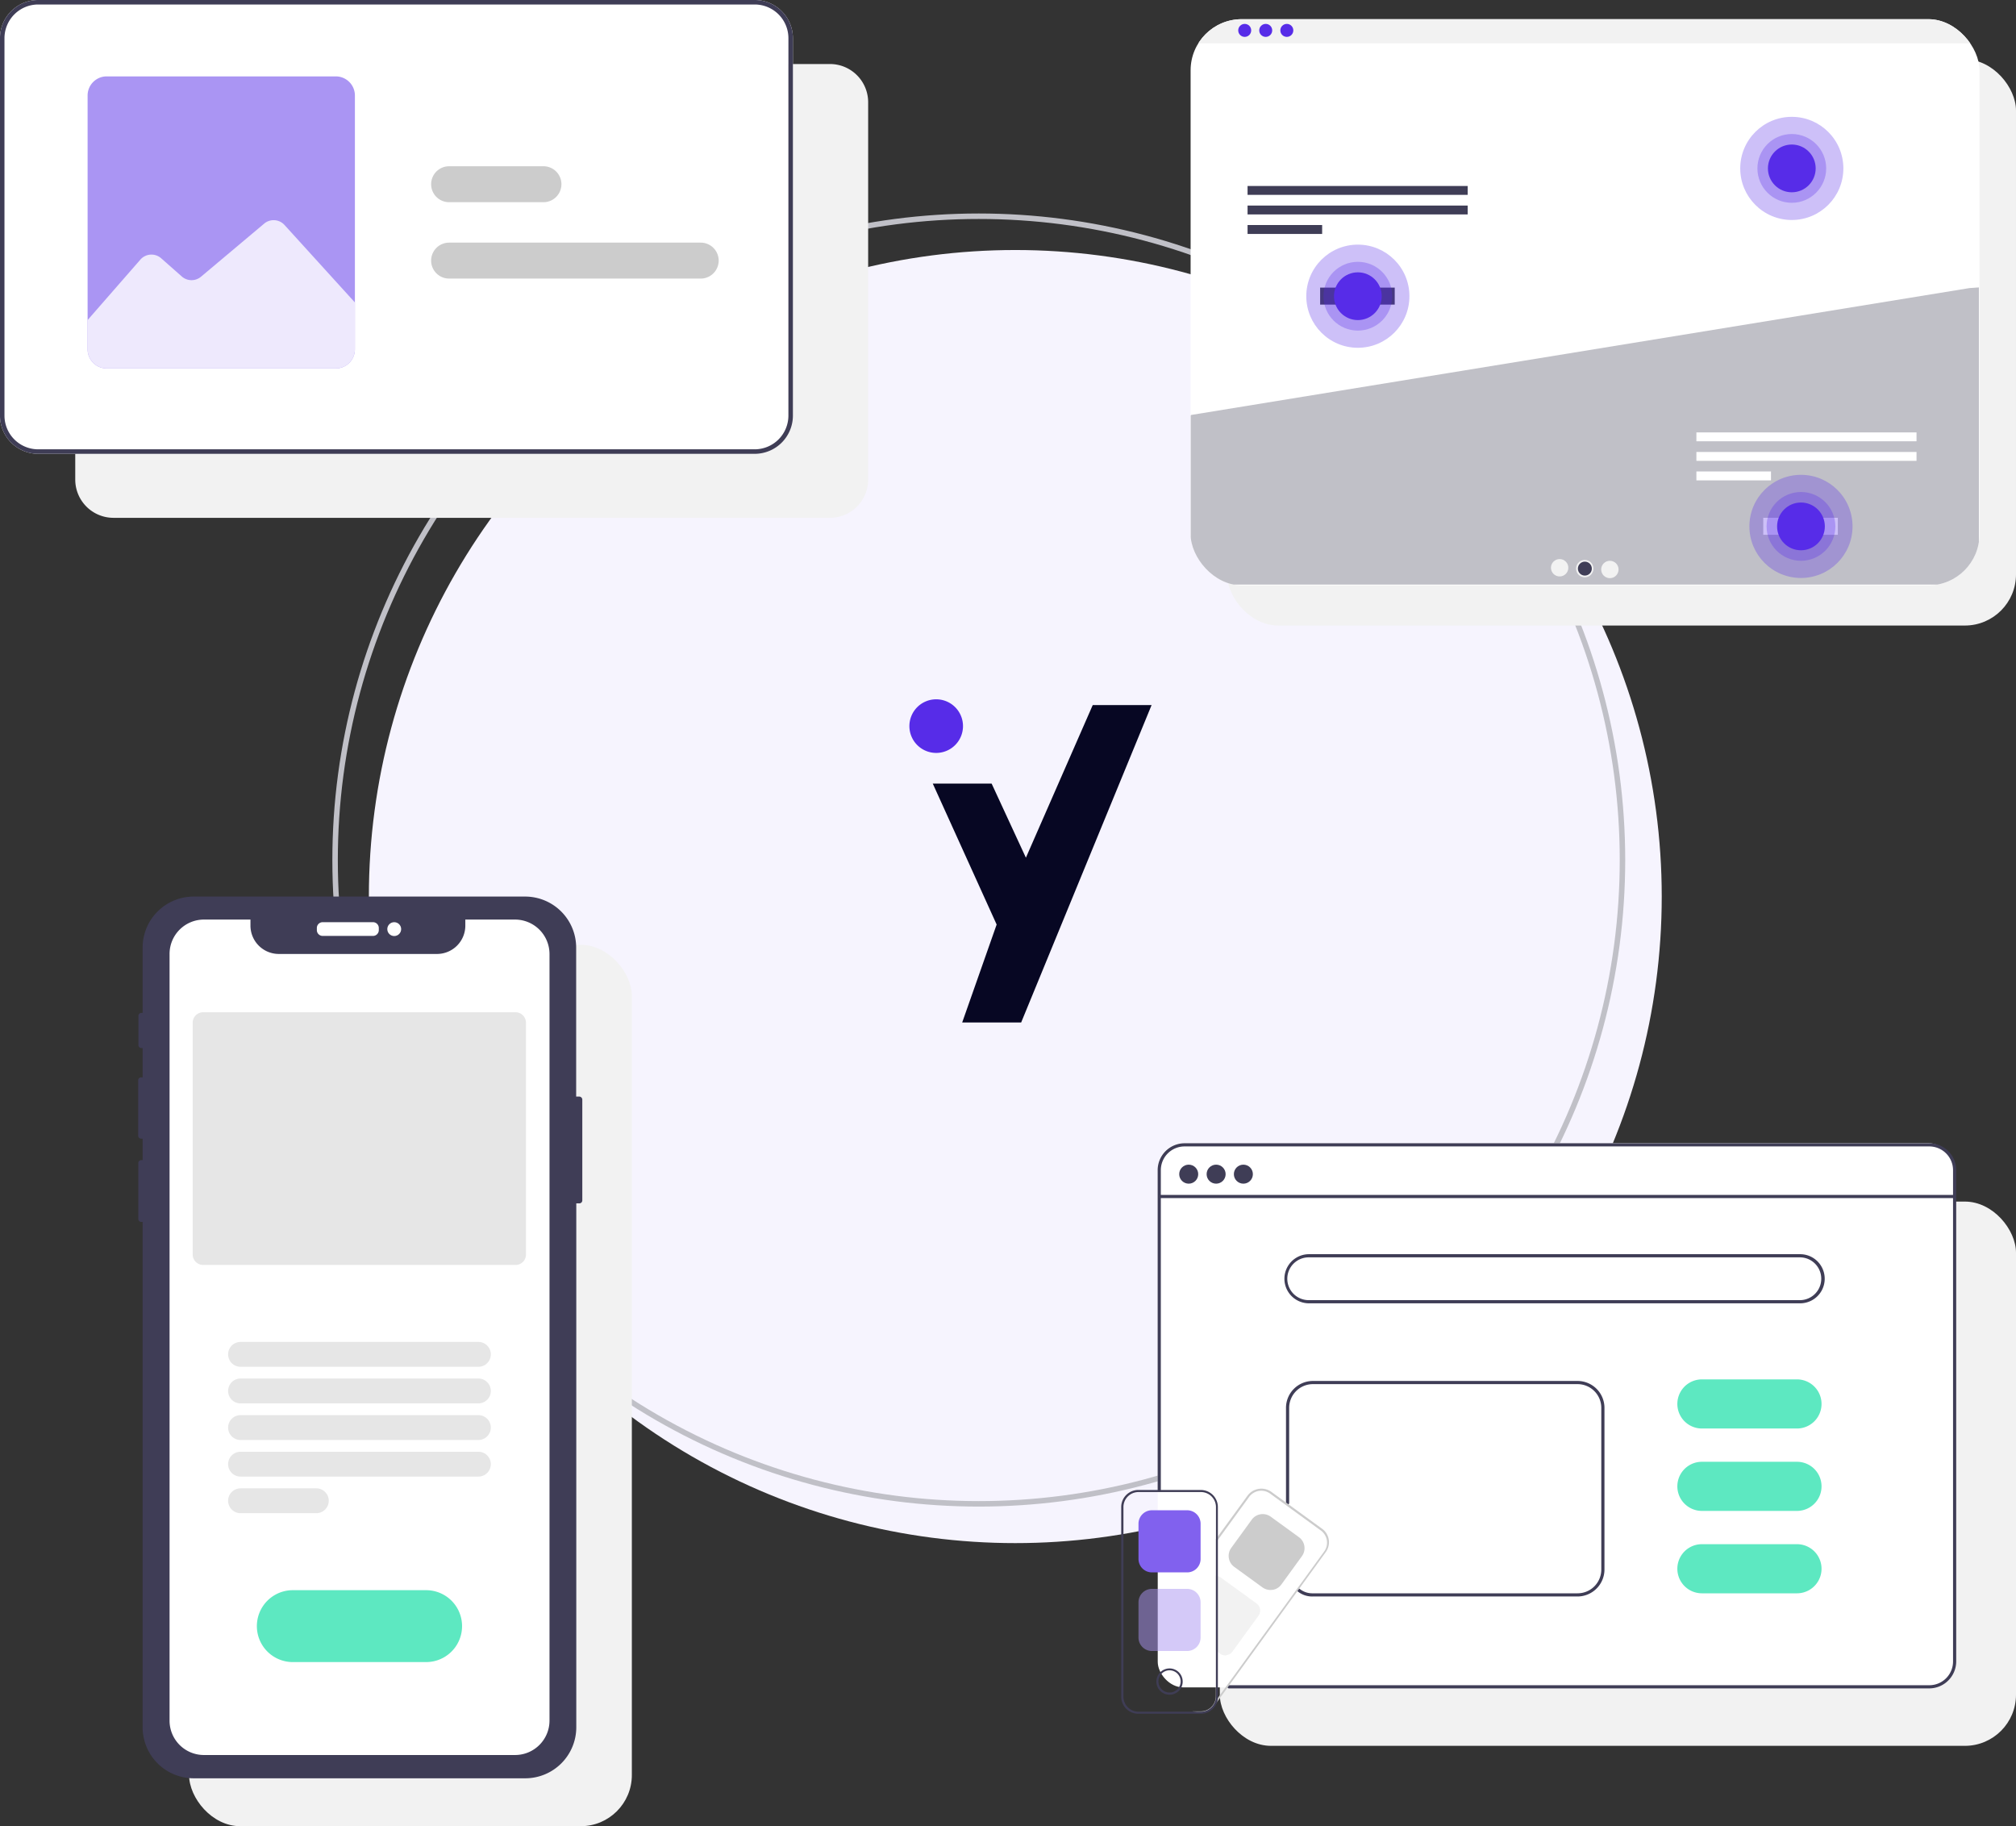 <?xml version="1.0" encoding="utf-8"?>
<svg xmlns="http://www.w3.org/2000/svg" xmlns:xlink="http://www.w3.org/1999/xlink" width="552" height="499.947" viewBox="0 0 552 499.947">
  <rect x="0" y="0" width="552" height="499.947" fill="#333333" stroke="none"/>
  <defs>
    <clipPath id="clip-path">
      <path id="Tracé_6520" data-name="Tracé 6520" d="M258.212,438.458H195.478a5.234,5.234,0,0,1-5.228-5.228v-69.5a5.234,5.234,0,0,1,5.228-5.228h62.734a5.234,5.234,0,0,1,5.228,5.228v69.5a5.234,5.234,0,0,1-5.228,5.228Z" transform="translate(-166.264 -234.573)" fill="#f6f4fe"/>
    </clipPath>
    <clipPath id="clip-path-2">
      <rect id="Rectangle_3358" data-name="Rectangle 3358" width="216" height="155" rx="14" transform="translate(294 -84.633)" fill="#fff"/>
    </clipPath>
  </defs>
  <g id="prestations_ux_yumens" transform="translate(34 23.981)">
    <g id="Groupe_3650" data-name="Groupe 3650" transform="translate(-34 37.692)">
      <circle id="Ellipse_554" data-name="Ellipse 554" cx="177" cy="177" r="177" transform="translate(101 6.773)" fill="#f6f4fe"/>
      <g id="Ellipse_530" data-name="Ellipse 530" transform="translate(91 -3.227)" fill="none" stroke="#c0c0c7" stroke-linecap="round" stroke-width="1.5">
        <circle cx="177" cy="177" r="177" stroke="none"/>
        <circle cx="177" cy="177" r="176.25" fill="none"/>
      </g>
      <g id="Groupe_2491" data-name="Groupe 2491" transform="translate(23.772 61.732)">
        <path id="Tracé_6522" data-name="Tracé 6522" d="M220.532,255.7l-9.388-20.3H195.028l17.494,38.594-9.435,26.818h16.145l35.718-86.9H238.833Z" transform="translate(36.597 -144.297)" fill="#070723"/>
        <path id="Tracé_6523" data-name="Tracé 6523" d="M201.69,219.276a7.339,7.339,0,1,0-7.339,7.338,7.339,7.339,0,0,0,7.339-7.338" transform="translate(38.216 -143.897)" fill="#572ce8"/>
      </g>
    </g>
    <g id="Groupe_2493" data-name="Groupe 2493" transform="translate(-34 -127)">
      <path id="Tracé_6524" data-name="Tracé 6524" d="M357.9,324.5h-196.2a10.471,10.471,0,0,0-10.456,10.456V438.286a10.47,10.47,0,0,0,10.456,10.456H357.9a10.47,10.47,0,0,0,10.456-10.456V334.959A10.47,10.47,0,0,0,357.9,324.5Z" transform="translate(-151.25 -221.484)" fill="#fff"/>
      <path id="Tracé_6496" data-name="Tracé 6496" d="M302.7,529.376q-.515-1.776-1-3.567l1.188-.318q.476,1.779.988,3.542Z" transform="translate(-209.169 -298.855)" fill="#ccc"/>
      <path id="Tracé_6503" data-name="Tracé 6503" d="M391.4,353H380.026v96.254a9.237,9.237,0,0,1-9.226,9.226H184.75v8.3a10.471,10.471,0,0,0,10.456,10.456H391.4a10.471,10.471,0,0,0,10.456-10.456V363.459A10.47,10.47,0,0,0,391.4,353Z" transform="translate(-164.146 -232.455)" fill="#f2f2f2"/>
      <path id="Tracé_6504" data-name="Tracé 6504" d="M357.9,324.5h-196.2a10.471,10.471,0,0,0-10.456,10.456V438.286a10.47,10.47,0,0,0,10.456,10.456H357.9a10.47,10.47,0,0,0,10.456-10.456V334.959A10.47,10.47,0,0,0,357.9,324.5Zm9.226,113.783a9.237,9.237,0,0,1-9.226,9.226h-196.2a9.237,9.237,0,0,1-9.226-9.226V334.959a9.237,9.237,0,0,1,9.226-9.226H357.9a9.237,9.237,0,0,1,9.226,9.226Z" transform="translate(-151.25 -221.484)" fill="#3f3d56"/>
      <path id="Tracé_6505" data-name="Tracé 6505" d="M417,442.344H348.111a4.92,4.92,0,0,1,0-9.841H417a4.92,4.92,0,0,1,0,9.841Z" transform="translate(-225.14 -263.06)" fill="#ccc"/>
      <path id="Tracé_6506" data-name="Tracé 6506" d="M373.943,408.344H348.111a4.92,4.92,0,1,1,0-9.841h25.832a4.92,4.92,0,1,1,0,9.841Z" transform="translate(-225.14 -249.971)" fill="#ccc"/>
      <path id="Tracé_6507" data-name="Tracé 6507" d="M258.212,438.458H195.478a5.234,5.234,0,0,1-5.228-5.228v-69.5a5.234,5.234,0,0,1,5.228-5.228h62.734a5.234,5.234,0,0,1,5.228,5.228v69.5a5.234,5.234,0,0,1-5.228,5.228Z" transform="translate(-166.264 -234.572)" fill="#aa95f3"/>
      <g id="Groupe_de_masques_16" data-name="Groupe de masques 16" clip-path="url(#clip-path)">
        <g id="Groupe_2489" data-name="Groupe 2489" transform="translate(12.237 -130.528)">
          <path id="Tracé_6519" data-name="Tracé 6519" d="M.981,323.9,21.2,300.74a4.024,4.024,0,0,1,5.678-.38l.009.008,5.659,4.994a4.024,4.024,0,0,0,5.251.063l17.3-14.541a4.024,4.024,0,0,1,5.567.374L81.9,314.625a4.024,4.024,0,0,1,1.029,2.344l.821,9.217a4.024,4.024,0,0,1-3.653,4.363q-.177.016-.354.016H4.016a4.024,4.024,0,0,1-4.022-3.892h0A4.024,4.024,0,0,1,.981,323.9Z" transform="translate(5 3.88)" fill="#eee9fd"/>
        </g>
      </g>
    </g>
    <g id="Groupe_3648" data-name="Groupe 3648" transform="translate(-2.322 -67.297)">
      <rect id="Rectangle_3355" data-name="Rectangle 3355" width="121.232" height="241.287" rx="14" transform="translate(20.096 301.975)" fill="#f2f2f2"/>
      <path id="Tracé_14099" data-name="Tracé 14099" d="M372.246,62.754h-.823v-40.8A13.975,13.975,0,0,0,357.466,8H266.674a13.975,13.975,0,0,0-13.957,13.957V39.851h-.322a.81.81,0,0,0-.823.823v7.981a.81.81,0,0,0,.823.823h.322v8.016h-.394a.81.81,0,0,0-.823.823h0V73.455a.81.81,0,0,0,.823.823h.394v5.869h-.358a.81.81,0,0,0-.823.823h0V96.251a.81.81,0,0,0,.823.823h.358V235.428a13.975,13.975,0,0,0,13.957,13.957H357.5a13.975,13.975,0,0,0,13.957-13.957V91.993h.823a.81.81,0,0,0,.823-.823V63.542A.859.859,0,0,0,372.246,62.754Z" transform="translate(-245.342 280.762)" fill="#3f3d56"/>
      <path id="Tracé_14100" data-name="Tracé 14100" d="M403.589,31.358H389.775a1.589,1.589,0,0,1-1.575-1.575v-.608a1.589,1.589,0,0,1,1.575-1.575h13.814a1.589,1.589,0,0,1,1.575,1.575v.608A1.589,1.589,0,0,1,403.589,31.358Z" transform="translate(-333.121 268.177)" fill="#fff"/>
      <circle id="Ellipse_2036" data-name="Ellipse 2036" cx="1.897" cy="1.897" r="1.897" transform="translate(74.368 295.776)" fill="#fff"/>
      <path id="Tracé_14101" data-name="Tracé 14101" d="M370.086,25.6h-13.6v1.646a7.759,7.759,0,0,1-7.766,7.766h-43.3a7.759,7.759,0,0,1-7.766-7.766h0V25.6h-12.74a9.408,9.408,0,0,0-9.412,9.448h0V244.9a9.4,9.4,0,0,0,9.412,9.412h85.209a9.424,9.424,0,0,0,9.412-9.412h0V35.048a9.439,9.439,0,0,0-9.448-9.448Z" transform="translate(-260.753 269.461)" fill="#fff"/>
      <path id="Tracé_14102" data-name="Tracé 14102" d="M388.645,558.283h-36.5a9.841,9.841,0,1,1,0-19.683h36.5a9.841,9.841,0,1,1,0,19.683Z" transform="translate(-303.648 -59.951)" fill="#5de8c1"/>
      <path id="Tracé_14103" data-name="Tracé 14103" d="M388.833,355.5H323.7a3.4,3.4,0,1,1,0-6.8h65.133a3.4,3.4,0,1,1,0,6.8Z" transform="translate(-289.52 61.989)" fill="#e6e6e6"/>
      <path id="Tracé_14104" data-name="Tracé 14104" d="M388.833,383.5H323.7a3.4,3.4,0,1,1,0-6.8h65.133a3.4,3.4,0,1,1,0,6.8Z" transform="translate(-289.52 44.01)" fill="#e6e6e6"/>
      <path id="Tracé_14105" data-name="Tracé 14105" d="M388.833,411.5H323.7a3.4,3.4,0,1,1,0-6.8h65.133a3.4,3.4,0,1,1,0,6.8Z" transform="translate(-289.52 26.03)" fill="#e6e6e6"/>
      <path id="Tracé_14106" data-name="Tracé 14106" d="M388.833,439.5H323.7a3.4,3.4,0,1,1,0-6.8h65.133a3.4,3.4,0,1,1,0,6.8Z" transform="translate(-289.52 8.051)" fill="#e6e6e6"/>
      <path id="Tracé_14107" data-name="Tracé 14107" d="M344.456,467.5H323.7a3.4,3.4,0,1,1,0-6.8h20.757a3.4,3.4,0,0,1,0,6.8Z" transform="translate(-289.52 -9.929)" fill="#e6e6e6"/>
      <path id="Tracé_14108" data-name="Tracé 14108" d="M381.595,165.677H296.063a2.871,2.871,0,0,1-2.863-2.863V99.363a2.871,2.871,0,0,1,2.863-2.863h85.531a2.871,2.871,0,0,1,2.863,2.863V162.85A2.841,2.841,0,0,1,381.595,165.677Z" transform="translate(-272.119 223.934)" fill="#e6e6e6"/>
    </g>
    <g id="Groupe_3649" data-name="Groupe 3649" transform="translate(-411 -973.035)">
      <rect id="Rectangle_3354" data-name="Rectangle 3354" width="218" height="149" rx="14" transform="translate(711 1278)" fill="#f2f2f2"/>
      <g id="Groupe_3647" data-name="Groupe 3647" transform="translate(-10.521 181.045)">
        <rect id="Rectangle_3352" data-name="Rectangle 3352" width="218" height="149" rx="7" transform="translate(704.521 1080.955)" fill="#fff"/>
        <path id="Tracé_12964" data-name="Tracé 12964" d="M433.225,209h-72.45a6.279,6.279,0,0,1-4.165-1.388.434.434,0,1,1,.521-.694,5.6,5.6,0,0,0,3.644,1.215h72.45a6.5,6.5,0,0,0,6.507-6.507V157.375a6.5,6.5,0,0,0-6.507-6.507h-72.45a6.5,6.5,0,0,0-6.507,6.507V183.4a.434.434,0,1,1-.868,0v-26.03A7.369,7.369,0,0,1,360.775,150h72.45a7.369,7.369,0,0,1,7.375,7.375v44.251A7.4,7.4,0,0,1,433.225,209Z" transform="translate(386.239 996.066)" fill="#3f3d56"/>
        <path id="Tracé_12965" data-name="Tracé 12965" d="M483.675,149.238H291.922a.434.434,0,0,1,0-.868H483.675a6.5,6.5,0,0,0,6.507-6.507V7.375A6.5,6.5,0,0,0,483.675.868h-203.9a6.5,6.5,0,0,0-6.507,6.507V95.009a.434.434,0,1,1-.868,0V7.375A7.369,7.369,0,0,1,279.775,0h203.9a7.369,7.369,0,0,1,7.375,7.375V141.863A7.4,7.4,0,0,1,483.675,149.238Z" transform="translate(432.099 1080.991)" fill="#3f3d56"/>
        <rect id="Rectangle_2923" data-name="Rectangle 2923" width="218.217" height="0.868" transform="translate(704.76 1095.134)" fill="#3f3d56"/>
        <circle id="Ellipse_1765" data-name="Ellipse 1765" cx="2.603" cy="2.603" r="2.603" transform="translate(710.399 1086.848)" fill="#3f3d56"/>
        <circle id="Ellipse_1766" data-name="Ellipse 1766" cx="2.603" cy="2.603" r="2.603" transform="translate(717.905 1086.848)" fill="#3f3d56"/>
        <circle id="Ellipse_1767" data-name="Ellipse 1767" cx="2.603" cy="2.603" r="2.603" transform="translate(725.366 1086.848)" fill="#3f3d56"/>
        <path id="Tracé_12966" data-name="Tracé 12966" d="M493.612,83.449H359.124a6.724,6.724,0,0,1,0-13.449H493.612a6.724,6.724,0,0,1,0,13.449ZM359.124,70.868a5.857,5.857,0,1,0,0,11.713H493.612a5.857,5.857,0,0,0,0-11.713Z" transform="translate(386.806 1041.359)" fill="#3f3d56"/>
        <path id="Tracé_12967" data-name="Tracé 12967" d="M633.154,162.449h-26.03a6.724,6.724,0,0,1,0-13.449h26.03a6.724,6.724,0,0,1,0,13.449Z" transform="translate(246.396 996.632)" fill="#5de8c1"/>
        <path id="Tracé_12968" data-name="Tracé 12968" d="M633.154,214.449h-26.03a6.724,6.724,0,0,1,0-13.449h26.03a6.724,6.724,0,0,1,0,13.449Z" transform="translate(246.396 967.191)" fill="#5de8c1"/>
        <path id="Tracé_12969" data-name="Tracé 12969" d="M633.154,266.449h-26.03a6.724,6.724,0,0,1,0-13.449h26.03a6.724,6.724,0,0,1,0,13.449Z" transform="translate(246.396 937.75)" fill="#5de8c1"/>
        <path id="Tracé_12981" data-name="Tracé 12981" d="M300.764,242.006v20.043l.26.217V242.093A.617.617,0,0,0,300.764,242.006Zm29.023-13.1-13.839-10.065a4.707,4.707,0,0,0-6.551,1.041l-8.113,11.149-.564.738V274.8a4.12,4.12,0,0,1-4.121,4.121h-2.3l1.345.26a6.47,6.47,0,0,0,.911.087,4.767,4.767,0,0,0,3.818-1.952l.564-.781,29.891-41.214A4.57,4.57,0,0,0,329.787,228.9Zm.607,6.247-29.11,40.086-.3.434-.043.043a5.313,5.313,0,0,0,.087-.824V232.375l.26-.39,8.546-11.757a4.113,4.113,0,0,1,5.77-.911l13.839,10.065a4.115,4.115,0,0,1,.954,5.77Z" transform="translate(419.7 957.594)" fill="#ccc"/>
        <path id="Tracé_12982" data-name="Tracé 12982" d="M328.658,254.785a3.9,3.9,0,0,1-2.169-.694l-7.766-5.64a3.728,3.728,0,0,1-.824-5.163l5.64-7.766a3.728,3.728,0,0,1,5.163-.824l7.766,5.64a3.728,3.728,0,0,1,.824,5.163l-5.64,7.766a3.6,3.6,0,0,1-2.386,1.475C329.048,254.742,328.831,254.785,328.658,254.785Z" transform="translate(406.73 948.503)" fill="#ccc"/>
        <path id="Tracé_12983" data-name="Tracé 12983" d="M311.477,294.722a2.465,2.465,0,0,1-1.432-.477l-1.345-1V272.9h.217a1.531,1.531,0,0,1,.607.13,2.088,2.088,0,0,1,.694.347l9.8,7.115a2.384,2.384,0,0,1,.521,3.384h0l-7.115,9.8a2.4,2.4,0,0,1-1.562.954A.645.645,0,0,1,311.477,294.722Z" transform="translate(411.547 926.484)" fill="#e6e6e6" opacity="0.5"/>
        <path id="Tracé_12984" data-name="Tracé 12984" d="M271.178,218.8H254.085a4.666,4.666,0,0,0-4.685,4.685v51.886a4.666,4.666,0,0,0,4.685,4.685h17.093a4.668,4.668,0,0,0,4.338-2.907,2.617,2.617,0,0,0,.26-.824,2.56,2.56,0,0,0,.087-.607V223.485A4.666,4.666,0,0,0,271.178,218.8Zm4.165,56.571a4.12,4.12,0,0,1-4.121,4.121H254.129a4.12,4.12,0,0,1-4.121-4.121V223.485a4.12,4.12,0,0,1,4.121-4.121h17.093a4.12,4.12,0,0,1,4.121,4.121Z" transform="translate(445.121 957.113)" fill="#3f3d56"/>
        <path id="Tracé_12985" data-name="Tracé 12985" d="M273.619,248.606h-9.631a3.684,3.684,0,0,1-3.688-3.688v-9.631a3.684,3.684,0,0,1,3.688-3.688h9.631a3.684,3.684,0,0,1,3.688,3.688v9.631A3.684,3.684,0,0,1,273.619,248.606Z" transform="translate(438.95 949.866)" fill="#8161ee"/>
        <path id="Tracé_12986" data-name="Tracé 12986" d="M273.619,298.206h-9.631a3.684,3.684,0,0,1-3.688-3.688v-9.631a3.684,3.684,0,0,1,3.688-3.688h9.631a3.684,3.684,0,0,1,3.688,3.688v9.631A3.684,3.684,0,0,1,273.619,298.206Z" transform="translate(438.95 921.784)" fill="#aa95f3" opacity="0.5"/>
        <path id="Tracé_12987" data-name="Tracé 12987" d="M275.2,331.4a3.6,3.6,0,1,0,3.6,3.6h0A3.592,3.592,0,0,0,275.2,331.4Zm0,6.594a3.037,3.037,0,1,1,3.037-3.037h0A3.018,3.018,0,0,1,275.2,337.994Z" transform="translate(432.552 893.363)" fill="#3f3d56"/>
      </g>
    </g>
    <g id="Groupe_3652" data-name="Groupe 3652" transform="translate(8 75.903)">
      <g id="Groupe_3651" data-name="Groupe 3651" transform="translate(293.999 -85.035)">
        <rect id="Rectangle_3357" data-name="Rectangle 3357" width="216" height="155" rx="14" transform="translate(0 1.401)" fill="#f2f2f2"/>
      </g>
      <g id="Groupe_3660" data-name="Groupe 3660" transform="translate(-10 -10)">
        <rect id="Rectangle_3356" data-name="Rectangle 3356" width="216" height="155" rx="14" transform="translate(294 -84.633)" fill="#fff"/>
        <g id="Groupe_de_masques_18" data-name="Groupe de masques 18" clip-path="url(#clip-path-2)">
          <g id="heatmap_design" transform="translate(294.035 -84.885)">
            <rect id="Rectangle_3018" data-name="Rectangle 3018" width="215.801" height="6.877" fill="#f2f2f2"/>
            <circle id="Ellipse_1925" data-name="Ellipse 1925" cx="1.778" cy="1.778" r="1.778" transform="translate(13.001 1.543)" fill="#572ce8"/>
            <circle id="Ellipse_1926" data-name="Ellipse 1926" cx="1.778" cy="1.778" r="1.778" transform="translate(18.753 1.543)" fill="#572ce8"/>
            <circle id="Ellipse_1927" data-name="Ellipse 1927" cx="1.778" cy="1.778" r="1.778" transform="translate(24.532 1.543)" fill="#572ce8"/>
            <path id="Tracé_13466" data-name="Tracé 13466" d="M175.157,316.708l-.157.131v46.309H390.8V281.8l-2.589.183Z" transform="translate(-175 -208.114)" fill="#c0c0c7"/>
            <rect id="Rectangle_3019" data-name="Rectangle 3019" width="60.272" height="2.432" transform="translate(15.558 45.916)" fill="#3f3d56"/>
            <rect id="Rectangle_3020" data-name="Rectangle 3020" width="60.272" height="2.432" transform="translate(15.558 51.277)" fill="#3f3d56"/>
            <rect id="Rectangle_3021" data-name="Rectangle 3021" width="20.422" height="2.432" transform="translate(15.558 56.611)" fill="#3f3d56"/>
            <rect id="Rectangle_3022" data-name="Rectangle 3022" width="60.272" height="2.432" transform="translate(138.455 113.379)" fill="#fff"/>
            <rect id="Rectangle_3023" data-name="Rectangle 3023" width="60.272" height="2.432" transform="translate(138.455 118.739)" fill="#fff"/>
            <rect id="Rectangle_3024" data-name="Rectangle 3024" width="20.422" height="2.432" transform="translate(138.455 124.073)" fill="#fff"/>
            <circle id="Ellipse_1928" data-name="Ellipse 1928" cx="2.379" cy="2.379" r="2.379" transform="translate(98.631 148.051)" fill="#f2f2f2"/>
            <circle id="Ellipse_1929" data-name="Ellipse 1929" cx="2.379" cy="2.379" r="2.379" transform="translate(105.508 148.287)" fill="#f2f2f2"/>
            <circle id="Ellipse_1930" data-name="Ellipse 1930" cx="2.379" cy="2.379" r="2.379" transform="translate(112.385 148.522)" fill="#f2f2f2"/>
            <circle id="Ellipse_1931" data-name="Ellipse 1931" cx="1.909" cy="1.909" r="1.909" transform="translate(106.005 148.757)" fill="#3f3d56"/>
            <rect id="Rectangle_3025" data-name="Rectangle 3025" width="20.422" height="4.654" transform="translate(35.431 73.738)" fill="#3f3d56"/>
            <rect id="Rectangle_3026" data-name="Rectangle 3026" width="20.422" height="4.654" transform="translate(156.759 136.755)" fill="#fff"/>
            <circle id="Ellipse_1932" data-name="Ellipse 1932" cx="14.12" cy="14.12" r="14.12" transform="translate(31.639 61.971)" fill="#572ce8" opacity="0.3"/>
            <circle id="Ellipse_1933" data-name="Ellipse 1933" cx="9.413" cy="9.413" r="9.413" transform="translate(36.346 66.678)" fill="#572ce8" opacity="0.3"/>
            <circle id="Ellipse_1934" data-name="Ellipse 1934" cx="6.537" cy="6.537" r="6.537" transform="translate(39.222 69.554)" fill="#572ce8"/>
            <circle id="Ellipse_1935" data-name="Ellipse 1935" cx="14.12" cy="14.12" r="14.12" transform="translate(150.457 26.985)" fill="#572ce8" opacity="0.3"/>
            <circle id="Ellipse_1936" data-name="Ellipse 1936" cx="9.413" cy="9.413" r="9.413" transform="translate(155.164 31.692)" fill="#572ce8" opacity="0.3"/>
            <circle id="Ellipse_1937" data-name="Ellipse 1937" cx="6.537" cy="6.537" r="6.537" transform="translate(158.04 34.568)" fill="#572ce8"/>
            <circle id="Ellipse_1938" data-name="Ellipse 1938" cx="14.12" cy="14.12" r="14.12" transform="translate(152.967 124.989)" fill="#572ce8" opacity="0.3"/>
            <circle id="Ellipse_1939" data-name="Ellipse 1939" cx="9.413" cy="9.413" r="9.413" transform="translate(157.674 129.695)" fill="#572ce8" opacity="0.3"/>
            <circle id="Ellipse_1940" data-name="Ellipse 1940" cx="6.537" cy="6.537" r="6.537" transform="translate(160.55 132.572)" fill="#572ce8"/>
          </g>
        </g>
      </g>
    </g>
  </g>
</svg>
